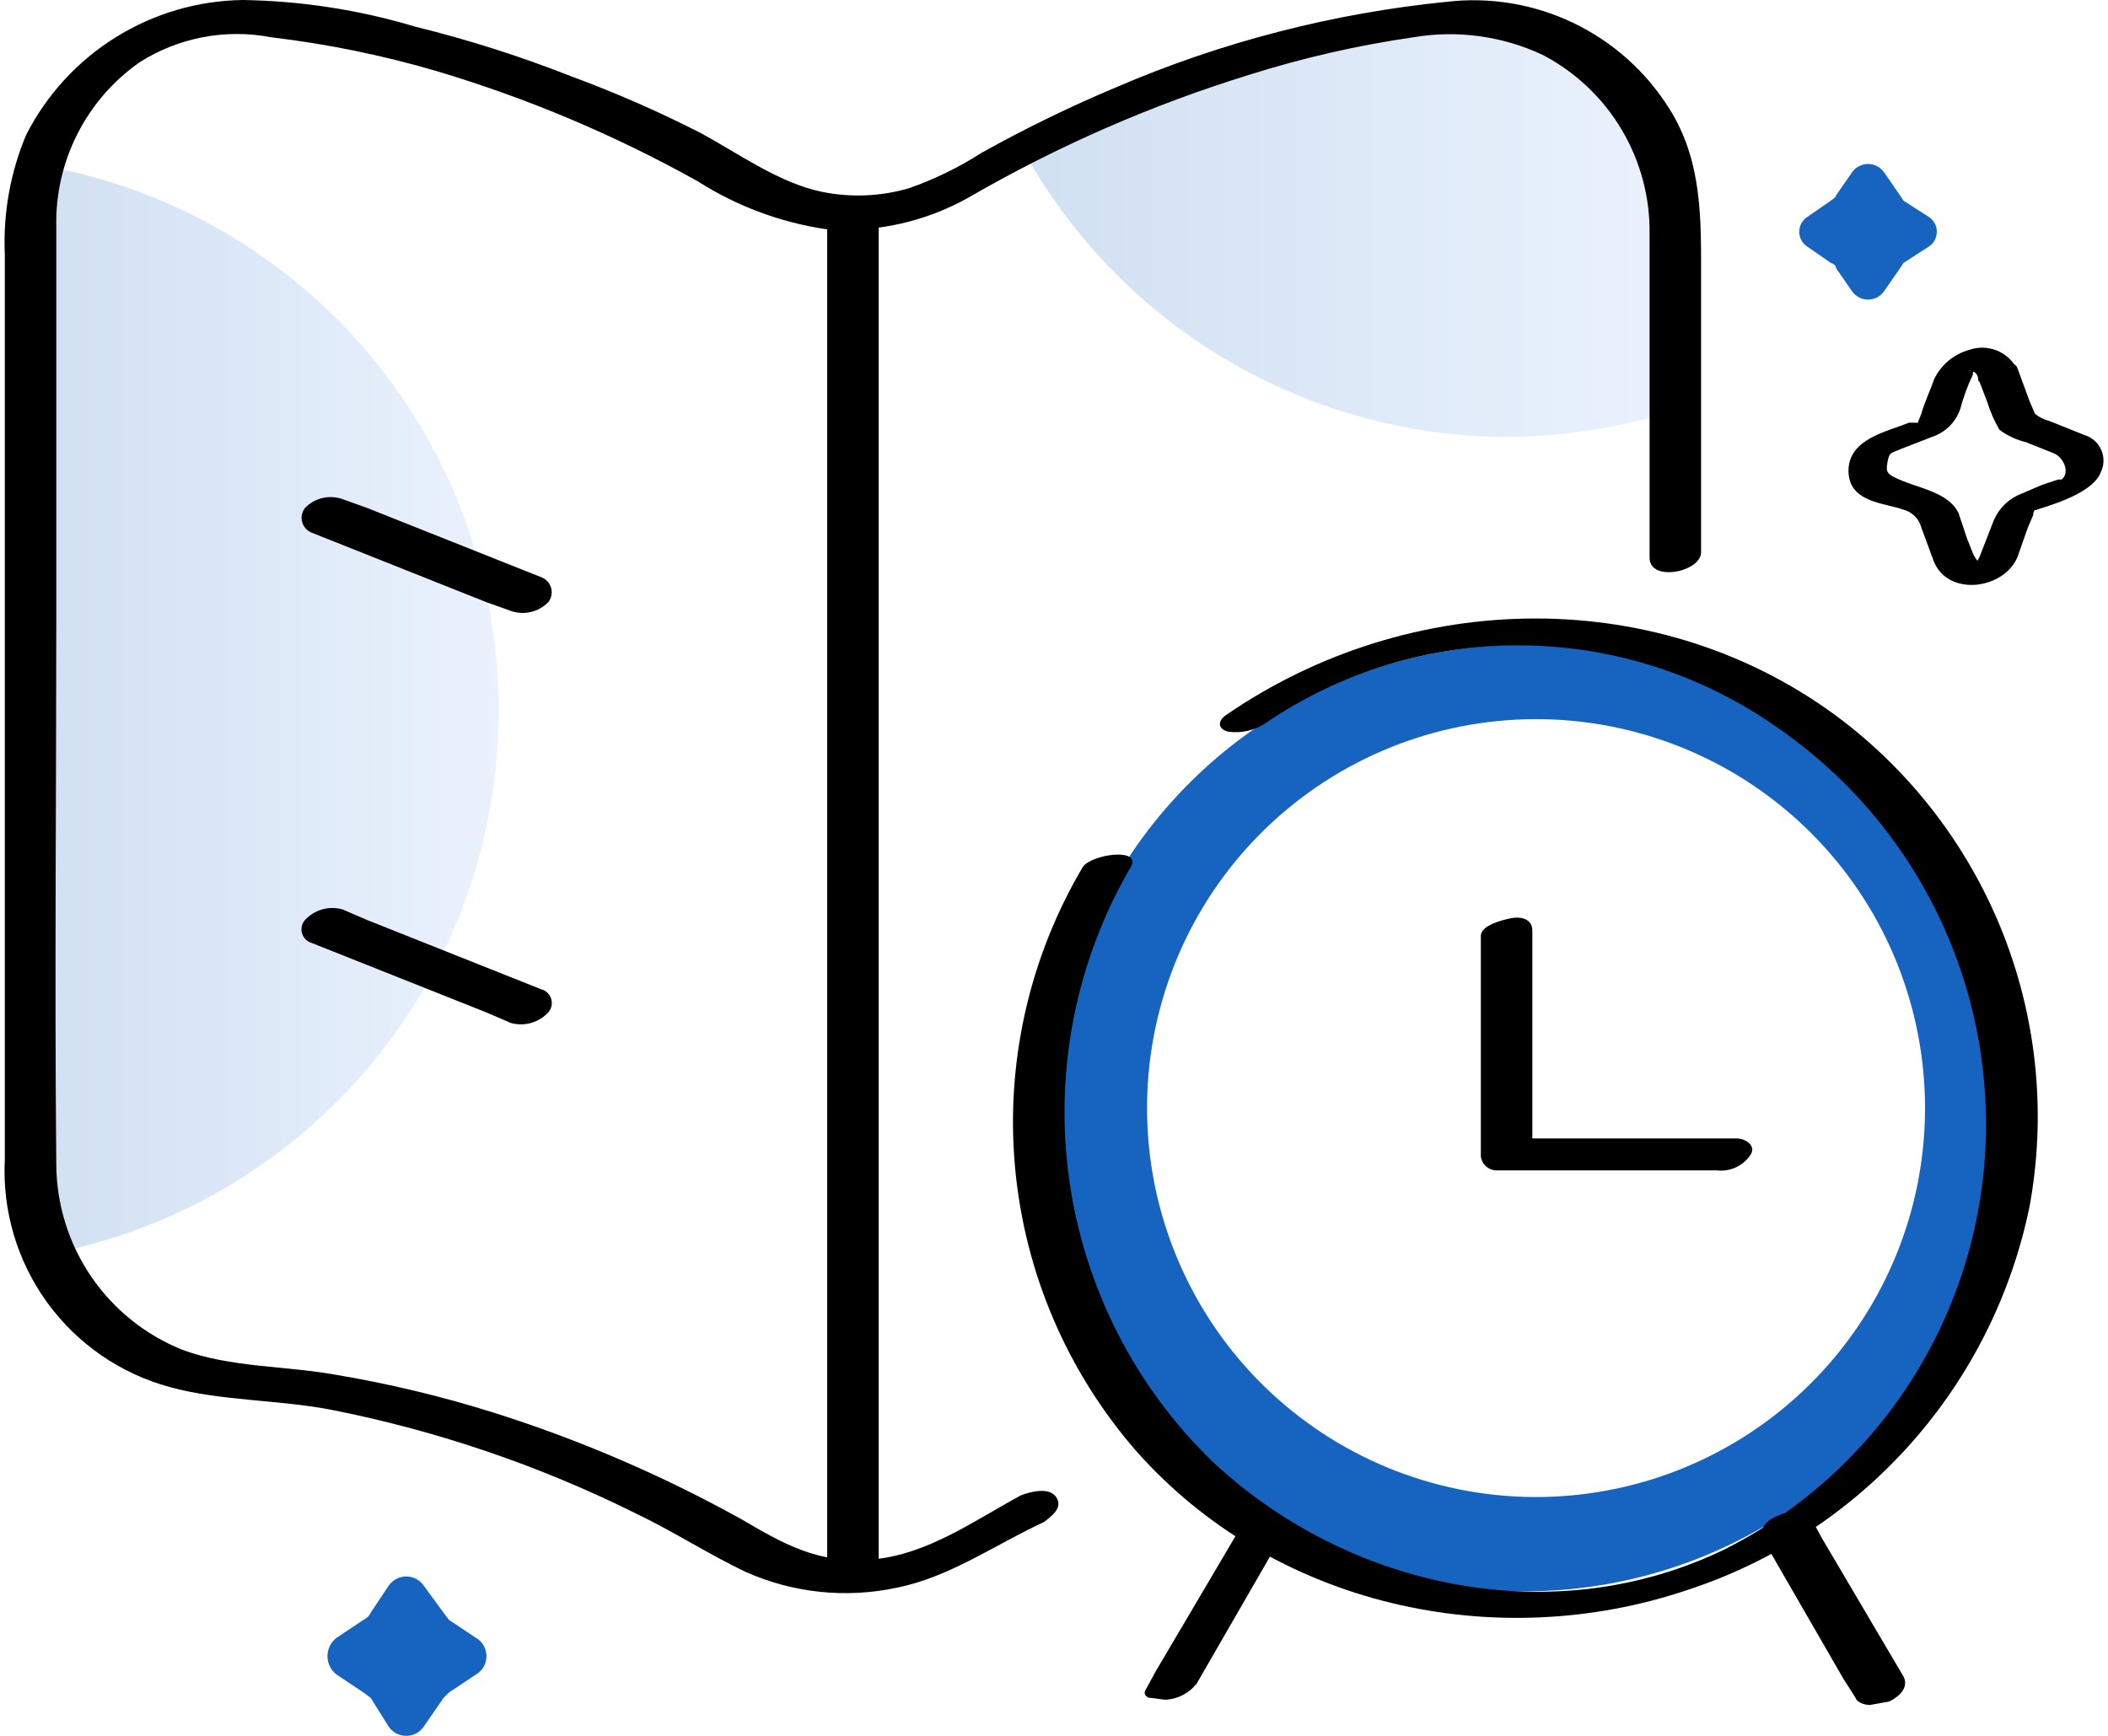 <svg width="68" height="56" viewBox="0 0 68 56" fill="none" xmlns="http://www.w3.org/2000/svg">
<path opacity="0.2" d="M54.071 7.277V13.236C52.308 13.786 50.474 14.075 48.628 14.095C45.429 14.089 42.289 13.225 39.538 11.592C36.787 9.959 34.524 7.618 32.986 4.813C37.202 2.598 41.782 1.162 46.508 0.573C47.454 0.469 48.412 0.564 49.319 0.853C50.227 1.141 51.063 1.617 51.776 2.248C52.488 2.88 53.061 3.653 53.456 4.519C53.851 5.386 54.061 6.325 54.071 7.277Z" fill="url(#paint0_linear_240_10337)"/>
<path opacity="0.2" d="M16.083 22.919C16.089 27.073 14.644 31.098 11.997 34.3C9.35 37.501 5.668 39.677 1.587 40.452C1.188 39.611 0.992 38.689 1.014 37.759V7.277C0.993 6.615 1.09 5.956 1.301 5.329C5.444 6.045 9.2 8.204 11.906 11.423C14.611 14.642 16.091 18.714 16.083 22.919Z" fill="url(#paint1_linear_240_10337)"/>
<path d="M54.873 17.819V9.053C54.873 7.105 54.931 5.214 53.842 3.495C53.094 2.305 52.025 1.35 50.757 0.742C49.49 0.133 48.076 -0.104 46.68 0.057C43.008 0.424 39.413 1.351 36.023 2.808C34.533 3.433 33.079 4.141 31.668 4.928C30.932 5.4 30.144 5.785 29.319 6.073C28.406 6.339 27.442 6.379 26.511 6.188C25.136 5.902 23.876 4.985 22.615 4.297C21.258 3.604 19.862 2.992 18.432 2.464C16.789 1.817 15.105 1.281 13.39 0.859C11.586 0.318 9.716 0.029 7.832 0C6.381 0.02 4.963 0.436 3.731 1.204C2.499 1.971 1.5 3.061 0.842 4.355C0.333 5.568 0.099 6.879 0.155 8.193V37.415C0.072 39.062 0.555 40.688 1.524 42.023C2.494 43.357 3.891 44.319 5.483 44.749C7.145 45.207 9.036 45.15 10.755 45.494C14.134 46.168 17.409 47.285 20.495 48.817C21.698 49.39 22.844 50.135 24.047 50.708C25.575 51.391 27.281 51.571 28.918 51.223C30.637 50.88 32.069 49.848 33.673 49.103C33.903 48.931 34.304 48.645 34.074 48.301C33.845 47.957 33.215 48.129 32.928 48.244C31.439 49.046 29.949 50.135 28.173 50.307C26.397 50.478 25.251 49.791 23.876 48.989C21.324 47.576 18.637 46.424 15.854 45.551C14.203 45.035 12.518 44.633 10.812 44.348C9.208 44.061 7.431 44.118 5.884 43.546C4.692 43.068 3.668 42.246 2.943 41.185C2.219 40.124 1.827 38.871 1.816 37.587C1.759 31.685 1.816 25.669 1.816 19.767V7.334C1.79 6.292 2.022 5.261 2.492 4.331C2.962 3.401 3.655 2.602 4.509 2.005C5.769 1.207 7.285 0.92 8.749 1.203C10.553 1.417 12.335 1.781 14.078 2.292C17.007 3.164 19.831 4.355 22.5 5.844C23.752 6.643 25.157 7.17 26.626 7.391C28.241 7.517 29.857 7.158 31.267 6.36C34.126 4.705 37.163 3.379 40.32 2.406C42.041 1.864 43.804 1.461 45.591 1.203C47.011 0.962 48.471 1.162 49.774 1.776C50.827 2.328 51.705 3.161 52.312 4.183C52.919 5.205 53.231 6.375 53.212 7.563V17.991C53.212 18.793 54.873 18.45 54.873 17.819Z" fill="black"/>
<path d="M26.683 7.105V50.937C26.683 51.109 28.345 50.88 28.345 50.479V6.647C28.345 6.417 26.683 6.647 26.683 7.105Z" fill="black"/>
<path d="M17.459 18.621L11.844 16.387L11.041 16.1C10.834 16.028 10.611 16.017 10.398 16.067C10.184 16.118 9.99 16.229 9.838 16.387C9.788 16.451 9.754 16.526 9.738 16.606C9.722 16.686 9.726 16.768 9.748 16.846C9.771 16.924 9.811 16.996 9.867 17.056C9.922 17.116 9.991 17.161 10.067 17.189L15.682 19.424L16.485 19.71C16.691 19.782 16.915 19.794 17.128 19.743C17.341 19.692 17.536 19.581 17.688 19.424C17.738 19.36 17.772 19.284 17.788 19.205C17.803 19.125 17.8 19.042 17.777 18.964C17.755 18.886 17.715 18.814 17.659 18.755C17.604 18.695 17.535 18.649 17.459 18.621Z" fill="black"/>
<path d="M17.458 31.915L11.843 29.68L11.041 29.336C10.828 29.277 10.603 29.279 10.391 29.339C10.179 29.4 9.987 29.518 9.838 29.68C9.786 29.739 9.751 29.81 9.735 29.886C9.718 29.962 9.722 30.041 9.745 30.116C9.768 30.191 9.809 30.258 9.866 30.312C9.922 30.366 9.991 30.405 10.067 30.425L15.682 32.659L16.484 33.003C16.697 33.062 16.922 33.061 17.134 33C17.346 32.939 17.538 32.822 17.687 32.659C17.739 32.6 17.774 32.53 17.79 32.453C17.807 32.377 17.803 32.298 17.78 32.223C17.757 32.148 17.715 32.081 17.659 32.027C17.603 31.973 17.534 31.934 17.458 31.915Z" fill="black"/>
<path d="M63.812 12.204L64.098 12.949C64.197 13.269 64.331 13.576 64.499 13.866C64.755 14.056 65.048 14.193 65.359 14.267L66.218 14.611C66.562 14.725 66.791 15.241 66.504 15.47H66.39L65.874 15.642L65.072 15.986C64.695 16.174 64.406 16.503 64.27 16.902L63.869 17.934L63.754 18.163H63.869C63.64 17.991 63.582 17.647 63.468 17.418L63.181 16.559C62.895 15.928 61.978 15.757 61.405 15.527C60.832 15.298 60.832 15.241 60.889 14.897C60.947 14.553 61.061 14.611 61.291 14.496L62.322 14.095C62.536 14.025 62.731 13.905 62.89 13.746C63.049 13.587 63.169 13.392 63.239 13.178C63.338 12.803 63.472 12.439 63.64 12.089C63.64 12.032 63.64 11.975 63.697 11.975C63.754 11.975 63.812 11.803 63.64 11.918C63.468 12.032 63.468 11.918 63.64 11.975C63.695 11.999 63.741 12.039 63.772 12.091C63.803 12.142 63.816 12.202 63.812 12.261C63.983 12.662 65.244 12.261 65.072 11.918C64.936 11.642 64.703 11.426 64.418 11.309C64.133 11.193 63.815 11.185 63.525 11.287C63.275 11.356 63.042 11.479 62.844 11.647C62.646 11.815 62.487 12.025 62.379 12.261C62.265 12.605 62.093 12.949 61.978 13.35L61.864 13.637C61.806 13.694 61.921 13.637 61.806 13.637H61.577C60.889 13.923 59.629 14.152 59.629 15.184C59.629 16.215 60.775 16.215 61.405 16.444C61.543 16.48 61.669 16.552 61.769 16.653C61.87 16.754 61.942 16.879 61.978 17.017L62.379 18.106C62.837 19.252 64.614 19.023 65.072 17.991L65.416 17.017L65.588 16.616C65.585 16.585 65.589 16.554 65.599 16.524C65.609 16.495 65.624 16.467 65.645 16.444C65.702 16.387 65.588 16.501 65.702 16.444C65.817 16.387 67.479 15.986 67.765 15.241C67.82 15.129 67.851 15.007 67.854 14.883C67.858 14.758 67.834 14.634 67.785 14.52C67.736 14.406 67.663 14.303 67.57 14.22C67.478 14.137 67.368 14.074 67.249 14.038L66.103 13.579C65.935 13.538 65.779 13.46 65.645 13.35L65.473 12.949L65.072 11.86C64.9 11.459 63.697 11.803 63.812 12.204Z" fill="black"/>
<path d="M13.677 51.166L14.307 52.025L14.479 52.255L15.338 52.828C15.446 52.887 15.535 52.974 15.598 53.08C15.66 53.186 15.693 53.306 15.693 53.429C15.693 53.552 15.66 53.672 15.598 53.778C15.535 53.884 15.446 53.971 15.338 54.031L14.479 54.604L14.307 54.776L13.677 55.692C13.614 55.787 13.529 55.864 13.429 55.918C13.329 55.972 13.217 56 13.104 56C12.99 56 12.879 55.972 12.779 55.918C12.679 55.864 12.594 55.787 12.531 55.692L11.958 54.776L11.729 54.604L10.869 54.031C10.774 53.962 10.697 53.871 10.644 53.767C10.591 53.662 10.563 53.546 10.563 53.429C10.563 53.312 10.591 53.196 10.644 53.092C10.697 52.987 10.774 52.897 10.869 52.828L11.729 52.255C11.83 52.209 11.912 52.127 11.958 52.025L12.531 51.166C12.594 51.071 12.679 50.994 12.779 50.94C12.879 50.886 12.99 50.858 13.104 50.858C13.217 50.858 13.329 50.886 13.429 50.94C13.529 50.994 13.614 51.071 13.677 51.166Z" fill="#1664C0"/>
<path d="M60.775 5.558L61.291 6.303L61.405 6.475L62.207 6.99C62.29 7.042 62.359 7.113 62.406 7.199C62.454 7.284 62.478 7.38 62.478 7.477C62.478 7.575 62.454 7.671 62.406 7.756C62.359 7.841 62.29 7.913 62.207 7.964L61.405 8.48L61.291 8.652L60.775 9.397C60.717 9.48 60.64 9.547 60.55 9.594C60.46 9.64 60.36 9.665 60.259 9.665C60.158 9.665 60.059 9.64 59.969 9.594C59.879 9.547 59.802 9.48 59.744 9.397L59.228 8.652C59.228 8.576 59.171 8.518 59.056 8.48L58.311 7.964C58.228 7.913 58.16 7.841 58.112 7.756C58.065 7.671 58.04 7.575 58.04 7.477C58.04 7.38 58.065 7.284 58.112 7.199C58.16 7.113 58.228 7.042 58.311 6.99L59.056 6.475C59.171 6.398 59.228 6.341 59.228 6.303L59.744 5.558C59.802 5.475 59.879 5.408 59.969 5.361C60.059 5.314 60.158 5.29 60.259 5.29C60.36 5.29 60.46 5.314 60.55 5.361C60.64 5.408 60.717 5.475 60.775 5.558Z" fill="#1664C0"/>
<path d="M49.201 20.799C45.987 20.787 42.852 21.791 40.243 23.667C37.634 25.544 35.685 28.197 34.675 31.247C33.664 34.298 33.644 37.59 34.617 40.653C35.589 43.716 37.505 46.393 40.091 48.301C42.705 50.299 45.911 51.368 49.201 51.338C52.818 51.333 56.316 50.047 59.075 47.708C61.833 45.369 63.674 42.128 64.27 38.561C64.384 37.745 64.442 36.921 64.442 36.097C64.45 34.091 64.061 32.103 63.298 30.247C62.536 28.391 61.414 26.704 59.998 25.283C58.582 23.862 56.9 22.734 55.047 21.965C53.194 21.195 51.207 20.799 49.201 20.799ZM61.864 38.16C61.241 41.337 59.414 44.151 56.765 46.014C54.116 47.875 50.85 48.641 47.649 48.151C44.448 47.66 41.561 45.952 39.591 43.382C37.621 40.812 36.721 37.58 37.078 34.362C37.436 31.144 39.024 28.188 41.51 26.114C43.996 24.039 47.188 23.006 50.418 23.23C53.648 23.454 56.667 24.918 58.843 27.316C61.019 29.714 62.183 32.86 62.093 36.097C62.073 36.79 61.996 37.48 61.864 38.16Z" fill="#1664C0"/>
<path d="M40.836 23.32C43.266 21.671 46.139 20.799 49.075 20.82C52.012 20.84 54.873 21.752 57.28 23.434C59.491 24.941 61.276 26.993 62.46 29.393C63.645 31.792 64.189 34.457 64.041 37.128C63.892 39.813 63.041 42.411 61.573 44.663C60.105 46.916 58.071 48.743 55.675 49.963C50.175 52.656 43.529 51.281 39.117 47.155C36.593 44.712 34.963 41.493 34.485 38.013C34.007 34.533 34.71 30.994 36.481 27.961C36.825 27.331 35.221 27.56 34.934 27.961C33.202 30.884 32.435 34.28 32.744 37.664C33.053 41.048 34.42 44.249 36.653 46.812C41.065 51.796 48.227 53.401 54.472 51.281C57.234 50.37 59.706 48.746 61.637 46.572C63.569 44.399 64.892 41.754 65.473 38.904C66.003 35.996 65.722 32.998 64.661 30.239C63.599 27.48 61.799 25.066 59.457 23.262C53.613 18.793 45.477 18.965 39.518 23.091C39.231 23.32 39.346 23.549 39.632 23.606C40.055 23.663 40.484 23.561 40.836 23.32Z" fill="black"/>
<path d="M39.919 49.447L37.283 53.916L36.939 54.547C36.882 54.661 36.996 54.776 37.111 54.776C37.225 54.776 37.455 54.833 37.627 54.833C37.816 54.819 38 54.766 38.168 54.677C38.335 54.588 38.483 54.466 38.601 54.317L41.179 49.848L41.523 49.218C41.637 49.103 41.465 48.989 41.408 48.989H40.835C40.473 49.032 40.144 49.218 39.919 49.504V49.447Z" fill="black"/>
<path d="M56.879 49.676L59.457 54.146L59.858 54.776C59.915 54.948 60.202 55.005 60.316 55.005L60.947 54.891C61.29 54.719 61.577 54.432 61.405 54.088L58.769 49.619L58.426 48.989C58.285 48.89 58.131 48.813 57.967 48.76C57.728 48.763 57.492 48.822 57.28 48.932C56.993 49.046 56.707 49.333 56.879 49.676Z" fill="black"/>
<path d="M56.019 36.727H48.914L49.43 37.128V30.023C49.43 29.622 49.029 29.565 48.743 29.622C48.456 29.68 47.769 29.852 47.769 30.195V37.3C47.783 37.427 47.843 37.544 47.938 37.628C48.034 37.713 48.157 37.759 48.284 37.758H55.389C55.6 37.782 55.814 37.746 56.007 37.655C56.199 37.564 56.362 37.421 56.478 37.243C56.65 36.956 56.306 36.727 56.019 36.727Z" fill="black"/>
<defs>
<linearGradient id="paint0_linear_240_10337" x1="32.974" y1="7.305" x2="54.042" y2="7.305" gradientUnits="userSpaceOnUse">
<stop stop-color="#1664BD"/>
<stop offset="1" stop-color="#99BDF8"/>
</linearGradient>
<linearGradient id="paint1_linear_240_10337" x1="0.997" y1="22.901" x2="16.106" y2="22.901" gradientUnits="userSpaceOnUse">
<stop stop-color="#1664BD"/>
<stop offset="1" stop-color="#99BDF8"/>
</linearGradient>
</defs>
</svg>
